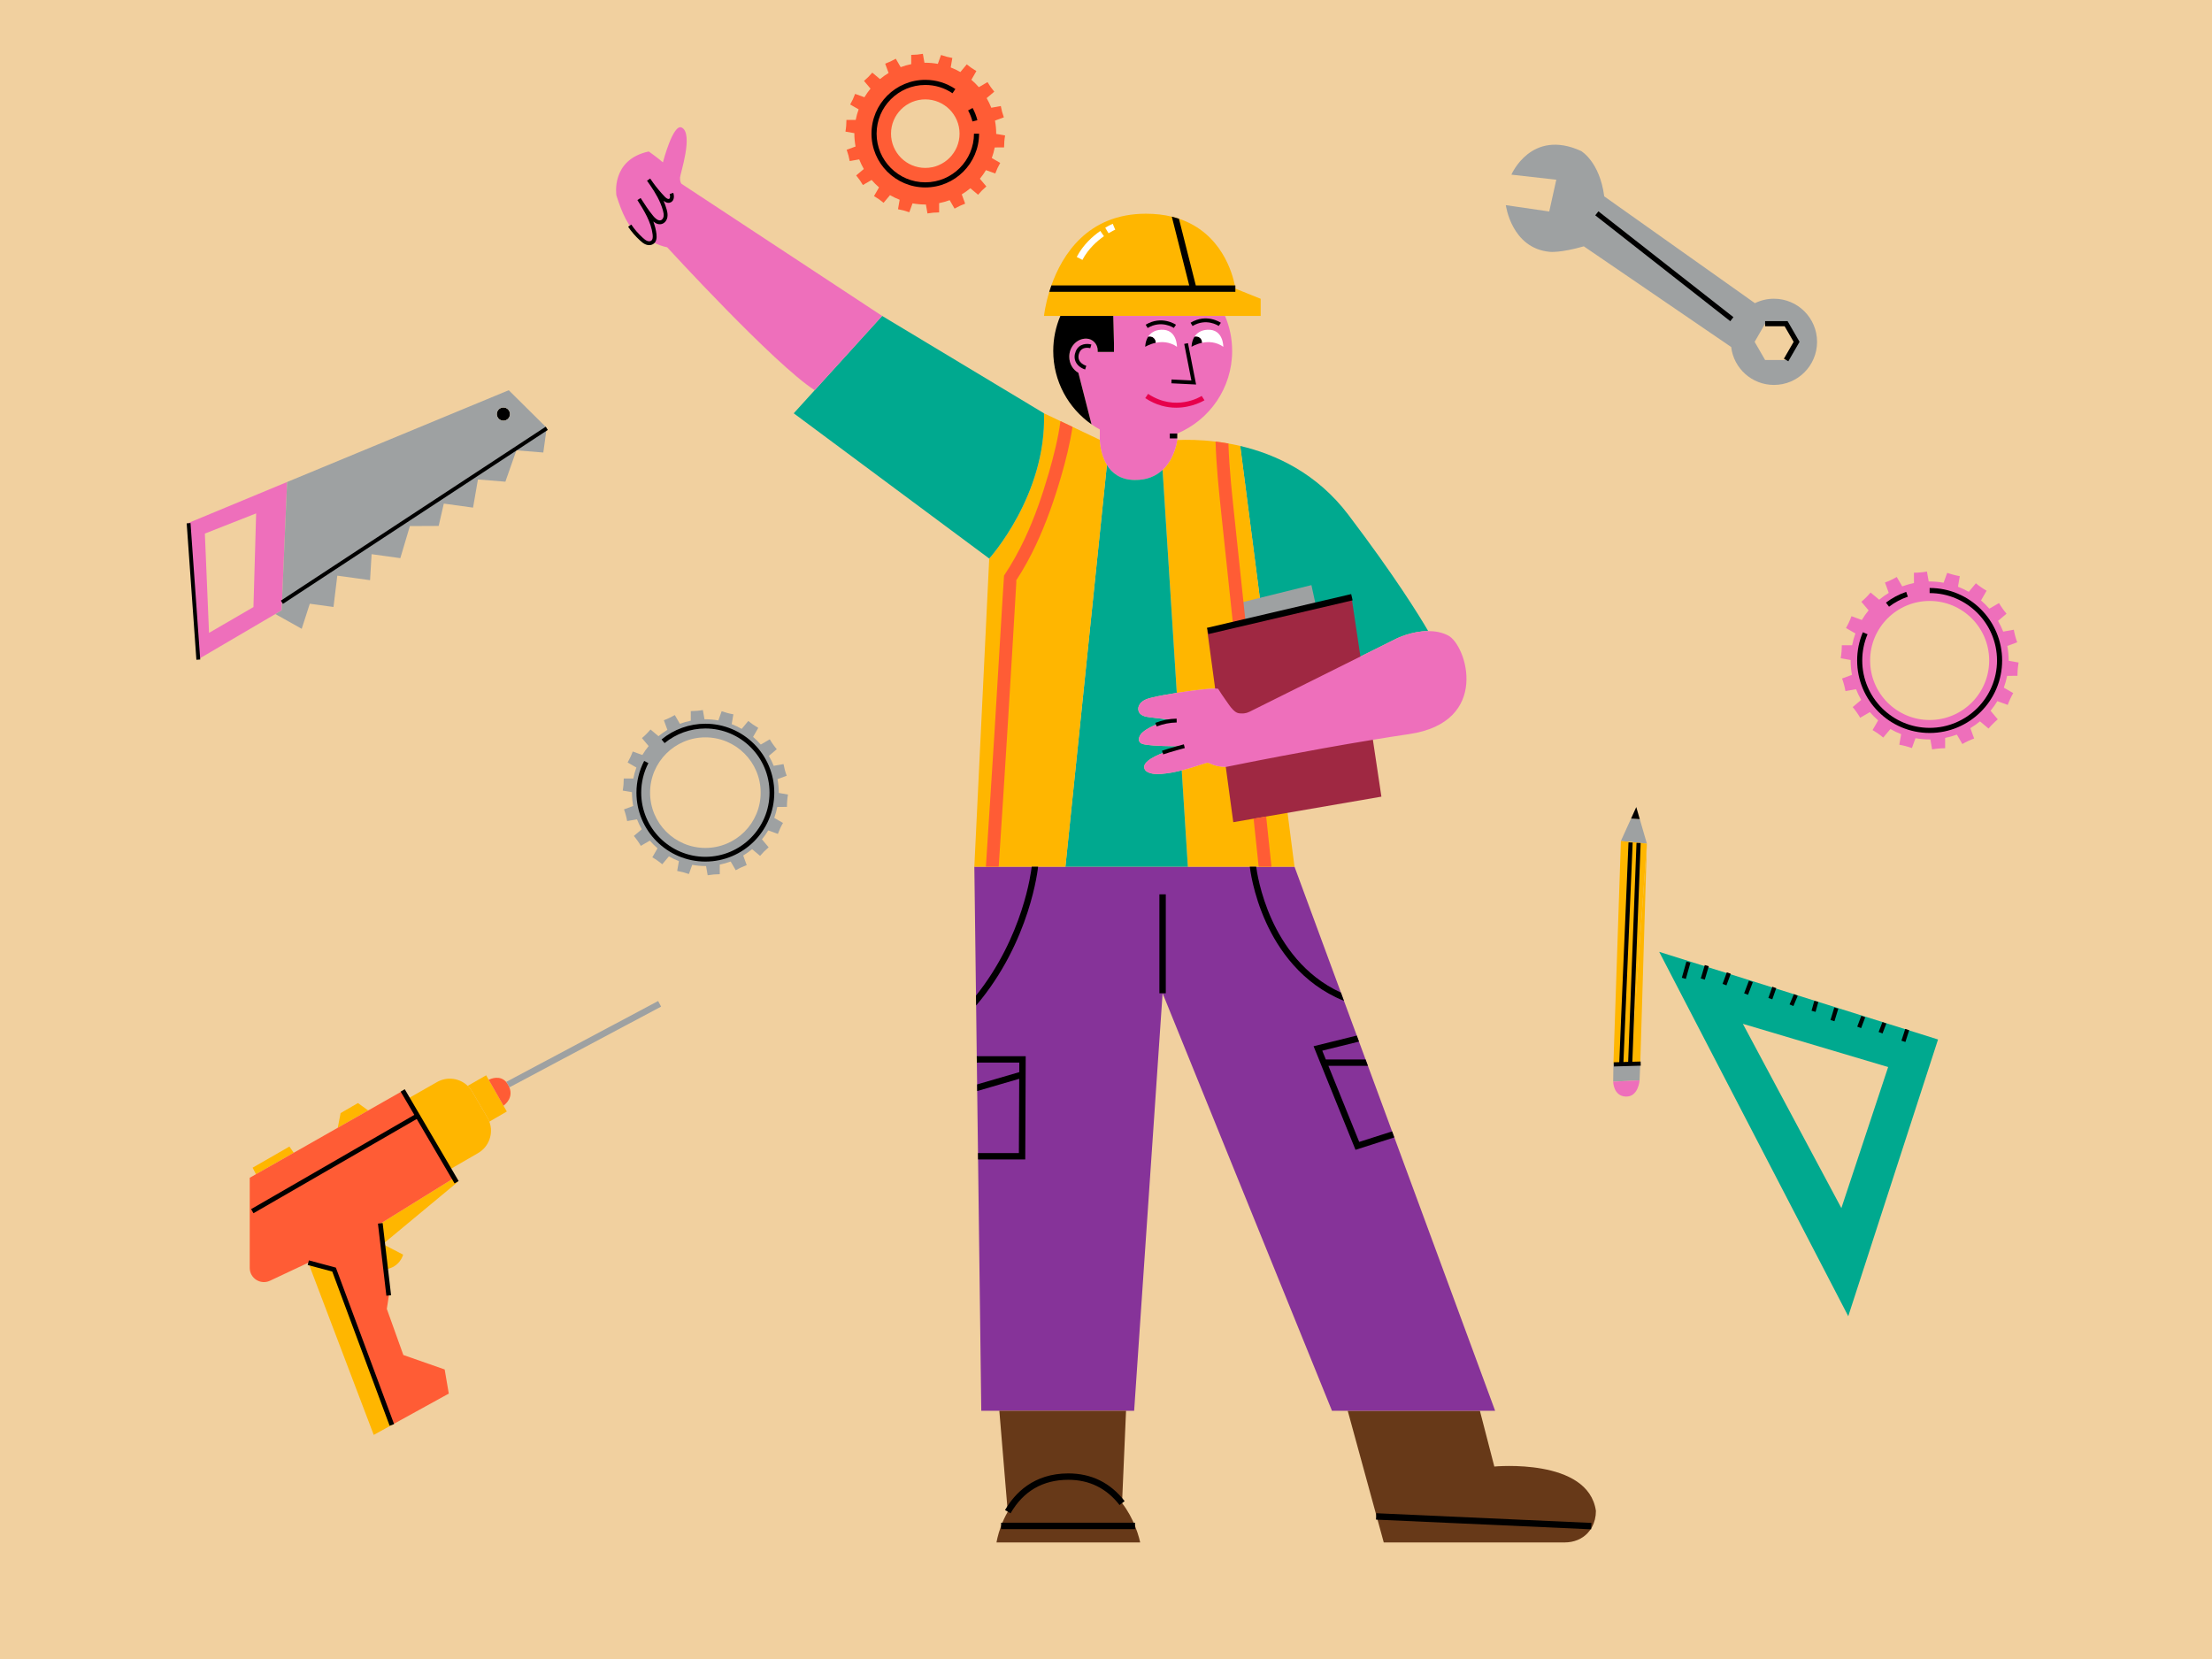 <svg xml:space="preserve" style="enable-background:new 0 0 1728 1296;" viewBox="0 0 1728 1296" y="0px" x="0px" xmlns:xlink="http://www.w3.org/1999/xlink" xmlns="http://www.w3.org/2000/svg" id="Art" version="1.1">
<style type="text/css">
	.st0{fill:#F1D09F;}
	.st1{fill:none;}
	.st2{fill:#EE6FBB;}
	.st3{fill:#9EA1A2;}
	.st4{fill:#FFB600;}
	.st5{fill:#FF5C35;}
	.st6{fill:#00A98F;}
	.st7{fill:#673918;}
	.st8{fill:#863399;}
	.st9{fill:#9F2842;}
	.st10{fill:#E7004C;}
	.st11{fill:#FFFFFF;}
</style>
<g>
	<rect height="1296" width="1728" class="st0"></rect>
	<g>
		<g>
			<polygon points="163.29,494.4 197.99,474.24 200.1,401.05 160.04,416.82" class="st1"></polygon>
		</g>
		<g>
			<path d="M220.29,470.22l4-93.68l-77.01,31.95l7.59,106.52l60.22-35.33l4.92-2.89L220.29,470.22z M197.99,474.24
				l-34.7,20.16l-3.25-77.58l40.06-15.77L197.99,474.24z" class="st2"></path>
		</g>
		<g>
			<path d="M392.55,328.57c2.82,0.39,5.41-1.57,5.8-4.39c0.39-2.81-1.58-5.41-4.39-5.8c-2.82-0.39-5.41,1.58-5.8,4.4
				C387.77,325.59,389.74,328.19,392.55,328.57z"></path>
		</g>
		<g>
			<path d="M419.97,327.16l-22.54-22.32l-173.14,71.7l-4,93.68l-0.28,6.57l-4.92,2.89l20.61,11.54l6.31-19.59
				l18.51,2.55l2.97-24.47l25.6,3.53l1.2-20.31l22.44,3.1l7.47-25.06l22.49-0.11l4.01-17.45l22.84,3.15l3.83-22l21.43,1.75l8.6-24.5
				l21.03,1.7l2.66-19.3L419.97,327.16z M388.16,322.78c0.39-2.82,2.98-4.79,5.8-4.4c2.81,0.39,4.78,2.99,4.39,5.8
				c-0.39,2.82-2.98,4.78-5.8,4.39C389.74,328.19,387.77,325.59,388.16,322.78z" class="st3"></path>
		</g>
	</g>
	<g>
		<g id="XMLID_00000071533690147225299760000016525313191835940779_">
			<g>
				<g>
					<polygon points="260.98,991.79 306.12,1113.14 291.95,1120.94 240.84,986.41" class="st4"></polygon>
				</g>
				<g>
					<path d="M299.08,971.9l15.86,8.23c0,0-2.43,9.73-13.56,11.41L299.08,971.9z" class="st4"></path>
				</g>
				<g>
					<polygon points="355.01,920.03 357.24,923.62 299.08,971.9 297.21,955.88" class="st4"></polygon>
				</g>
				<g>
					<polygon points="226.09,895.67 229.46,900.53 199.95,917.29 197.34,912.19" class="st4"></polygon>
				</g>
				<g>
					<polygon points="287.64,867.48 263.86,880.99 266.08,869.54 279.62,861.7" class="st4"></polygon>
				</g>
				<g>
					<path d="M382.28,876.24c3.4,9.06-0.14,19.51-8.8,24.54l-22.02,12.74l-0.2,0.11l-32.48-55.47l0.19-0.11l22.42-12.75
						c7.95-4.53,17.69-3.07,23.98,2.97c1.31,1.26,2.48,2.72,3.44,4.37l11.98,20.44C381.39,874.1,381.89,875.17,382.28,876.24z" class="st4"></path>
				</g>
				<g>
					<path d="M395.91,868.31l-13.62,7.92l-0.01,0.01c-0.4-1.08-0.89-2.14-1.5-3.17l-11.98-20.44
						c-0.97-1.65-2.13-3.11-3.44-4.37l14.42-8.24l1.99,3.49l11.54,20.23L395.91,868.31z" class="st4"></path>
				</g>
				<g>
					<path d="M397.93,849.46c3.17,7.91-2.83,12.99-4.62,14.29l-11.54-20.23c1.92-0.94,8.8-3.76,13.62,1.68
						c0.51,0.58,0.99,1.24,1.44,2.01C397.28,847.98,397.66,848.73,397.93,849.46z" class="st5"></path>
				</g>
				<g>
					<path d="M514.13,781.98l2.33,4.37l-118.53,63.11c-0.27-0.73-0.64-1.47-1.1-2.25c-0.45-0.77-0.93-1.42-1.44-2.01
						L514.13,781.98z" class="st3"></path>
				</g>
				<g>
					<path d="M301.38,991.54l2.41,20.7l-1.62,10.23l12.92,36.05l32.28,11.3l3.22,18.83l-44.48,24.5l-45.15-121.35
						l-20.14-5.38l-29.92,14.08c-7.35,3.47-15.82-1.91-15.82-10.04v-70.39l4.85-2.76l29.51-16.76l34.4-19.55l23.78-13.51l27.46-15.6
						l3.68,6.28l32.48,55.47l3.75,6.4l-57.8,35.85l1.87,16.02L301.38,991.54z" class="st5"></path>
				</g>
			</g>
		</g>
	</g>
	<g>
		<g id="XMLID_00000094582607482400238690000016004965531752327568_">
			<g>
				<g>
					<path d="M1385.81,233.37c18.6,0,33.67,15.08,33.67,33.68c0,18.59-15.07,33.66-33.67,33.66
						c-17.23,0-31.44-12.93-33.42-29.62l-115.12-78.66c-18.43,5.29-26.62,4.3-26.62,4.3c-29.95-2.75-34.31-36.47-34.31-36.47
						l33.91,4.95l5.52-24.83l-35.07-3.94c0,0,15.37-36.26,54.38-18.52c0,0,14.59,8.27,18.13,35.46l117.72,83.45
						C1375.42,234.61,1380.47,233.37,1385.81,233.37z M1403.49,267.04l-8.2-14.19h-16.39l-8.19,14.19l8.19,14.19h16.39
						L1403.49,267.04z" class="st3"></path>
				</g>
			</g>
		</g>
	</g>
	<g id="XMLID_00000175309068672504403440000018253227040438991772_">
		<g>
			<g>
				<path d="M1513.98,812.04l-70.13,216.17l-147.69-284.64L1513.98,812.04z M1438.47,943.75l36.54-110.18l-113.5-33.77
					L1438.47,943.75z" class="st6"></path>
			</g>
		</g>
	</g>
	<g>
		<g id="XMLID_00000043440365371054908680000010833901746491323521_">
			<g>
				<g>
					<polygon points="1280.98,639.89 1286.53,659.02 1266.23,656.97 1274.18,639.45" class="st3"></polygon>
				</g>
				<g>
					<polygon points="1286.53,659.02 1281.4,830.13 1274.22,830.34" class="st4"></polygon>
				</g>
				<g>
					<polygon points="1286.53,659.02 1274.22,830.34 1260.4,830.74 1266.23,656.97" class="st4"></polygon>
				</g>
				<g>
					<polygon points="1274.22,830.34 1281.4,830.13 1280.81,844 1260.21,844.94 1260.4,830.74" class="st3"></polygon>
				</g>
				<g>
					<polygon points="1278.25,630.48 1280.98,639.89 1274.18,639.45"></polygon>
				</g>
				<g>
					<path d="M1260.21,844.94l20.6-0.95c0,0-0.87,12.97-10.7,12.64C1260.29,856.3,1260.21,844.94,1260.21,844.94z" class="st2"></path>
				</g>
			</g>
		</g>
	</g>
	<g>
		<g>
			<path d="M1576.04,527.95c-0.01-3.49,0.27-6.93,0.88-10.39l-7.77-1.36c0-0.08,0.01-0.16,0.01-0.24
				c0-3.88-0.38-7.67-1.06-11.35l7.73-2.85c-1.17-3.18-2.07-6.49-2.67-9.83l-8.27,1.48c-1.14-2.91-2.49-5.7-4.04-8.37l6.64-5.62
				c-2.19-2.59-4.17-5.39-5.88-8.32l-7.57,4.41c-2-2.3-4.17-4.46-6.48-6.44l4.36-7.59c-2.94-1.69-5.76-3.65-8.37-5.82l-5.57,6.68
				c-2.69-1.53-5.5-2.87-8.42-3.99l1.42-8.26c-3.35-0.58-6.66-1.45-9.85-2.6l-2.79,7.74c-3.55-0.63-7.19-0.98-10.92-0.98
				c-0.24,0-0.48,0.02-0.72,0.02l-1.39-7.78c-3.33,0.59-6.74,0.9-10.16,0.91l0.03,8.07c-3.15,0.63-6.22,1.51-9.18,2.61l-4.27-7.34
				c-2.93,1.71-6.03,3.17-9.21,4.33l2.97,8.09c-2.63,1.59-5.13,3.38-7.48,5.33l-6.73-5.62c-2.18,2.61-4.6,5.04-7.19,7.23l5.65,6.7
				c-1.94,2.36-3.71,4.87-5.29,7.51l-8.1-2.93c-1.15,3.19-2.6,6.3-4.29,9.24l7.36,4.23c-1.08,2.97-1.94,6.05-2.56,9.22h-8.06
				c0,3.37-0.26,6.72-0.86,10.17l7.77,1.34c0,0.13-0.01,0.27-0.01,0.4c0,3.84,0.37,7.58,1.04,11.22l-7.73,2.83
				c1.16,3.18,2.06,6.49,2.65,9.83l8.26-1.47c1.14,2.91,2.48,5.71,4.03,8.38l-6.65,5.6c2.19,2.6,4.16,5.4,5.87,8.33l7.57-4.4
				c2,2.31,4.16,4.46,6.47,6.45l-4.38,7.59c2.94,1.69,5.75,3.66,8.35,5.84l5.58-6.67c2.68,1.54,5.49,2.88,8.4,4.01l-1.44,8.26
				c3.34,0.58,6.65,1.46,9.84,2.62l2.8-7.74c3.58,0.65,7.27,1,11.04,1c0.2,0,0.4-0.01,0.6-0.02l1.37,7.78
				c3.33-0.59,6.75-0.89,10.16-0.89l-0.01-8.07c3.16-0.63,6.23-1.49,9.19-2.58l4.26,7.35c2.94-1.7,6.04-3.15,9.22-4.31l-2.95-8.09
				c2.63-1.59,5.14-3.36,7.49-5.31l6.71,5.63c2.18-2.6,4.61-5.03,7.21-7.21l-5.64-6.71c1.95-2.36,3.72-4.87,5.31-7.5l8.1,2.95
				c1.16-3.18,2.61-6.29,4.31-9.23l-7.35-4.25c1.09-2.97,1.95-6.05,2.57-9.22L1576.04,527.95z M1460.93,515.96
				c0-25.68,20.82-46.5,46.5-46.5c25.68,0,46.5,20.82,46.5,46.5c0,25.68-20.82,46.5-46.5,46.5
				C1481.75,562.46,1460.93,541.64,1460.93,515.96z" class="st2"></path>
		</g>
	</g>
	<g>
		<path d="M614.76,630.34c-0.01-3.24,0.25-6.43,0.81-9.65l-7.22-1.26c0-0.07,0.01-0.15,0.01-0.22
			c0-3.6-0.35-7.12-0.98-10.54l7.18-2.65c-1.09-2.95-1.92-6.02-2.48-9.13l-7.68,1.38c-1.06-2.7-2.32-5.3-3.76-7.78l6.17-5.22
			c-2.04-2.41-3.88-5.01-5.46-7.73l-7.03,4.1c-1.86-2.14-3.87-4.14-6.02-5.98l4.05-7.05c-2.73-1.57-5.35-3.39-7.77-5.41l-5.17,6.2
			c-2.49-1.42-5.1-2.67-7.82-3.71l1.32-7.68c-3.11-0.53-6.18-1.35-9.15-2.41l-2.59,7.19c-3.29-0.59-6.68-0.91-10.14-0.91
			c-0.22,0-0.45,0.01-0.67,0.02l-1.29-7.23c-3.09,0.55-6.26,0.83-9.43,0.84l0.02,7.5c-2.93,0.59-5.78,1.4-8.53,2.42l-3.97-6.82
			c-2.73,1.59-5.6,2.94-8.56,4.03l2.76,7.51c-2.44,1.48-4.76,3.14-6.95,4.95l-6.25-5.22c-2.02,2.42-4.27,4.68-6.68,6.71l5.25,6.22
			c-1.81,2.19-3.45,4.53-4.91,6.98l-7.53-2.72c-1.07,2.96-2.41,5.85-3.98,8.58l6.83,3.93c-1.01,2.76-1.8,5.62-2.37,8.56h-7.49
			c0,3.13-0.24,6.24-0.8,9.45l7.22,1.25c0,0.12-0.01,0.25-0.01,0.37c0,3.56,0.34,7.04,0.96,10.43l-7.18,2.63
			c1.08,2.95,1.91,6.03,2.46,9.13l7.68-1.36c1.05,2.7,2.31,5.3,3.74,7.79l-6.18,5.21c2.03,2.41,3.87,5.02,5.45,7.74l7.03-4.09
			c1.85,2.14,3.86,4.15,6.01,5.99l-4.06,7.05c2.73,1.57,5.34,3.4,7.76,5.43l5.19-6.19c2.49,1.43,5.1,2.68,7.81,3.72l-1.34,7.68
			c3.1,0.54,6.18,1.36,9.14,2.43l2.6-7.19c3.33,0.6,6.75,0.93,10.26,0.93c0.19,0,0.37-0.01,0.55-0.01l1.27,7.22
			c3.09-0.54,6.27-0.82,9.44-0.83l-0.01-7.5c2.93-0.58,5.79-1.39,8.54-2.4l3.96,6.82c2.73-1.58,5.61-2.93,8.56-4.01l-2.74-7.52
			c2.44-1.47,4.77-3.12,6.96-4.93l6.23,5.23c2.03-2.42,4.28-4.67,6.69-6.7l-5.24-6.23c1.81-2.19,3.46-4.52,4.93-6.97l7.52,2.74
			c1.08-2.96,2.42-5.84,4-8.57l-6.83-3.95c1.01-2.76,1.81-5.62,2.39-8.56L614.76,630.34z M507.84,619.21
			c0-23.85,19.34-43.19,43.19-43.19c23.85,0,43.19,19.34,43.19,43.19c0,23.85-19.34,43.19-43.19,43.19
			C527.18,662.4,507.84,643.07,507.84,619.21z" class="st3"></path>
	</g>
	<g>
		<g>
			<path d="M784.39,115.15c-0.01-3.13,0.24-6.21,0.79-9.32l-6.97-1.22c0-0.07,0.01-0.14,0.01-0.22
				c0-3.48-0.34-6.88-0.95-10.18l6.93-2.56c-1.05-2.85-1.86-5.82-2.39-8.82l-7.42,1.33c-1.02-2.61-2.24-5.12-3.63-7.51l5.96-5.04
				c-1.97-2.33-3.74-4.84-5.28-7.47l-6.79,3.96c-1.79-2.07-3.74-4-5.82-5.78l3.91-6.81c-2.64-1.51-5.16-3.27-7.51-5.23l-5,5.99
				c-2.41-1.38-4.93-2.58-7.55-3.58l1.27-7.41c-3-0.52-5.97-1.3-8.83-2.33l-2.5,6.94c-3.18-0.57-6.45-0.88-9.8-0.88
				c-0.22,0-0.43,0.01-0.65,0.02l-1.24-6.98c-2.99,0.53-6.05,0.81-9.11,0.82l0.02,7.24c-2.83,0.57-5.58,1.35-8.24,2.34l-3.83-6.59
				c-2.63,1.53-5.41,2.84-8.27,3.89l2.66,7.25c-2.36,1.43-4.6,3.03-6.71,4.78l-6.04-5.04c-1.95,2.34-4.12,4.52-6.45,6.48l5.07,6.01
				c-1.74,2.12-3.33,4.37-4.75,6.74l-7.27-2.63c-1.03,2.86-2.33,5.65-3.85,8.29l6.6,3.8c-0.97,2.67-1.74,5.43-2.29,8.27h-7.24
				c0,3.03-0.23,6.02-0.77,9.12l6.97,1.21c0,0.12-0.01,0.24-0.01,0.36c0,3.44,0.33,6.8,0.93,10.07l-6.94,2.54
				c1.04,2.85,1.84,5.82,2.38,8.82l7.41-1.31c1.02,2.61,2.23,5.12,3.61,7.52l-5.97,5.03c1.96,2.33,3.74,4.85,5.26,7.48l6.79-3.95
				c1.79,2.07,3.73,4.01,5.81,5.79l-3.93,6.81c2.64,1.52,5.16,3.28,7.49,5.24l5.01-5.98c2.41,1.38,4.92,2.58,7.54,3.6l-1.29,7.41
				c3,0.52,5.97,1.31,8.83,2.35l2.52-6.94c3.22,0.58,6.52,0.9,9.91,0.9c0.18,0,0.36-0.01,0.53-0.01l1.23,6.98
				c2.99-0.53,6.05-0.79,9.11-0.8l-0.01-7.24c2.83-0.56,5.59-1.34,8.25-2.32l3.82,6.59c2.63-1.53,5.42-2.83,8.27-3.87l-2.65-7.26
				c2.36-1.42,4.61-3.02,6.72-4.77l6.02,5.06c1.96-2.33,4.13-4.51,6.47-6.47l-5.06-6.02c1.75-2.12,3.34-4.37,4.76-6.73l7.26,2.64
				c1.04-2.86,2.34-5.64,3.87-8.28l-6.59-3.81c0.98-2.67,1.75-5.43,2.31-8.27L784.39,115.15z M696.06,104.4
				c0-14.78,11.98-26.77,26.77-26.77s26.77,11.99,26.77,26.77c0,14.78-11.99,26.77-26.77,26.77S696.06,119.18,696.06,104.4z" class="st5"></path>
		</g>
	</g>
	<g>
		<rect height="3" width="247.52" transform="matrix(0.836 -0.549 0.549 0.836 -167.755 243.994)" y="400.71" x="199.93"></rect>
	</g>
	<g>
		<rect height="106.79" width="3" transform="matrix(0.998 -0.071 0.071 0.998 -32.436 11.905)" y="408.36" x="149.58"></rect>
	</g>
	<g>
		<rect height="83.2" width="3.71" transform="matrix(0.862 -0.506 0.506 0.862 -403.326 292.554)" y="846.15" x="334.31"></rect>
	</g>
	<g>
		<polygon points="304.38,1113.79 259.57,993.34 240.36,988.2 241.32,984.61 262.38,990.25 307.86,1112.5"></polygon>
	</g>
	<g>
		<rect height="56.75" width="3.71" transform="matrix(0.993 -0.116 0.116 0.993 -112.172 41.523)" y="955.69" x="298.65"></rect>
	</g>
	<g>
		<rect height="3.71" width="149.17" transform="matrix(0.866 -0.5 0.5 0.866 -419.467 252.935)" y="906.8" x="187.33"></rect>
	</g>
	<g>
		<g>
			<rect height="3.26" width="21" transform="matrix(1 -0.029 0.029 1 -23.789 37.598)" y="828.81" x="1260.4"></rect>
		</g>
	</g>
	<g>
		<g>
			
				<rect height="3.26" width="171.82" transform="matrix(0.038 -0.999 0.999 0.038 484.693 1992.256)" y="742.66" x="1191.59"></rect>
		</g>
	</g>
	<g>
		<g>
			
				<rect height="3.26" width="172.59" transform="matrix(0.042 -0.999 0.999 0.042 473.679 1981.672)" y="742.28" x="1183.56"></rect>
		</g>
	</g>
	<g>
		<g>
			<rect height="3.26" width="13.2" transform="matrix(0.272 -0.962 0.962 0.272 230.763 1818.89)" y="755.37" x="1310.32"></rect>
		</g>
	</g>
	<g>
		<g>
			<rect height="3.26" width="10.91" transform="matrix(0.285 -0.959 0.959 0.285 223.002 1819.883)" y="758.8" x="1326.17"></rect>
		</g>
	</g>
	<g>
		<g>
			<rect height="3.26" width="9.65" transform="matrix(0.348 -0.938 0.938 0.348 162.164 1763.004)" y="763.33" x="1343.31"></rect>
		</g>
	</g>
	<g>
		<g>
			<rect height="3.26" width="10.6" transform="matrix(0.353 -0.935 0.935 0.353 162.178 1777.355)" y="769.72" x="1361.6"></rect>
		</g>
	</g>
	<g>
		<g>
			<rect height="3.26" width="9.27" transform="matrix(0.333 -0.943 0.943 0.333 191.299 1823.165)" y="774.68" x="1380.23"></rect>
		</g>
	</g>
	<g>
		<g>
			<rect height="3.26" width="8.74" transform="matrix(0.389 -0.921 0.921 0.389 136.368 1768.273)" y="779.67" x="1397.31"></rect>
		</g>
	</g>
	<g>
		<g>
			<rect height="3.26" width="8.04" transform="matrix(0.27 -0.963 0.963 0.27 278.433 1938.715)" y="784.19" x="1413.16"></rect>
		</g>
	</g>
	<g>
		<g>
			
				<rect height="3.26" width="10.23" transform="matrix(0.292 -0.956 0.956 0.292 257.056 1931.704)" y="790.54" x="1428.58"></rect>
		</g>
	</g>
	<g>
		<g>
			<rect height="3.26" width="9.04" transform="matrix(0.352 -0.936 0.936 0.352 195.665 1877.978)" y="796.12" x="1448.94"></rect>
		</g>
	</g>
	<g>
		<g>
			<rect height="3.26" width="8.33" transform="matrix(0.359 -0.933 0.933 0.359 193.147 1887.402)" y="801.38" x="1467.22"></rect>
		</g>
	</g>
	<g>
		<g>
			<rect height="3.26" width="9.65" transform="matrix(0.307 -0.952 0.952 0.307 261.658 1976.911)" y="807.22" x="1482.93"></rect>
		</g>
	</g>
	<g>
		<rect height="134.02" width="4" transform="matrix(0.617 -0.787 0.787 0.617 334.324 1102.858)" y="140.97" x="1298.11"></rect>
	</g>
	<g>
		<polygon points="1397.02,282.23 1393.56,280.23 1401.18,267.04 1394.13,254.85 1378.9,254.85 1378.9,250.85 1396.44,250.85 
			1405.8,267.04"></polygon>
	</g>
	<g>
		<g>
			<path d="M722.83,146.43c-23.18,0-42.03-18.85-42.03-42.03c0-23.18,18.85-42.03,42.03-42.03c8.42,0,16.55,2.48,23.5,7.18
				l-2.24,3.31c-6.29-4.25-13.64-6.49-21.26-6.49c-20.97,0-38.03,17.06-38.03,38.03c0,20.97,17.06,38.03,38.03,38.03
				c20.97,0,38.03-17.06,38.03-38.03h4C764.86,127.57,746.01,146.43,722.83,146.43z"></path>
		</g>
	</g>
	<g>
		<g>
			<path d="M759.67,94.89c-0.77-3-1.91-5.9-3.39-8.62l3.51-1.91c1.64,3.01,2.9,6.22,3.75,9.53L759.67,94.89z"></path>
		</g>
	</g>
	<g>
		<g>
			<path d="M1507.43,572.6c-31.23,0-56.64-25.41-56.64-56.64c0-7.65,1.5-15.06,4.45-22.05l3.68,1.56
				c-2.74,6.49-4.14,13.38-4.14,20.49c0,29.03,23.62,52.64,52.64,52.64s52.64-23.62,52.64-52.64c0-29.03-23.62-52.64-52.64-52.64v-4
				c31.23,0,56.64,25.41,56.64,56.64C1564.07,547.19,1538.66,572.6,1507.43,572.6z"></path>
		</g>
	</g>
	<g>
		<g>
			<path d="M1475.7,473.95l-2.41-3.19c4.81-3.64,10.14-6.47,15.82-8.41l1.29,3.79C1485.12,467.94,1480.17,470.57,1475.7,473.95z"></path>
		</g>
	</g>
	<g>
		<path d="M551.03,673.05c-29.69,0-53.84-24.15-53.84-53.84c0-8.62,2.09-17.19,6.04-24.79l3.3,1.71
			c-3.68,7.07-5.62,15.05-5.62,23.08c0,27.64,22.49,50.12,50.12,50.12c27.64,0,50.12-22.49,50.12-50.12
			c0-27.64-22.49-50.12-50.12-50.12c-11.61,0-22.92,4.06-31.86,11.42l-2.36-2.87c9.6-7.91,21.75-12.27,34.22-12.27
			c29.69,0,53.84,24.15,53.84,53.84C604.87,648.9,580.72,673.05,551.03,673.05z"></path>
	</g>
	<g>
		<g>
			<path d="M925.19,582.92c0,0-1.23,0.02-3.23,0.03l0.05,0.8C923.97,583.21,925.19,582.92,925.19,582.92z" class="st1"></path>
		</g>
		<g>
			<path d="M1167.36,1145.65l-11.28-43.57h-103.25l22.76,83.15l5.39,19.72h141.11c7.67,0,13.82-2.76,18.06-7.21
				c1.38-1.45,2.56-3.08,3.51-4.85h0.01c1.99-3.68,3.05-7.98,3.05-12.57C1240.76,1138.61,1167.36,1145.65,1167.36,1145.65z" class="st7"></path>
		</g>
		<g>
			<polygon points="1167.98,1102.08 1040.53,1102.08 908.21,775.94 885.99,1102.08 766.57,1102.08 764.06,905.76 
				764.03,903.26 764,900.76 763.38,852.32 763.34,849.05 763.32,847.13 763.1,830.09 763.07,827.59 763.04,825.09 762.55,786.57 
				762.54,785.51 762.44,777.76 761.15,677.04 1011.25,677.04 1047.52,775.4 1048.8,778.88 1049.9,781.87 1059.9,808.97 
				1060.36,810.22 1061.64,813.68 1066.78,827.63 1068.62,832.63 1087.5,883.84 1088.37,886.19 1089.23,888.53" class="st8"></polygon>
		</g>
		<g>
			<path d="M1090.98,498.82c0,0,11.67-5.82,24.73-5.84c-6.99-12.01-25.76-42.49-62.34-90.78
				c-24.57-32.43-56.64-47.3-84.51-53.83l25.6,198.51L1090.98,498.82z" class="st6"></path>
		</g>
		<g>
			<path d="M1011.25,677.04h-83.3l-4.79-75.24c6.19-1.57,12.29-3.6,18.36-5.57c0.67-0.22,1.36-0.44,2.07-0.37
				c0.66,0.07,1.27,0.39,1.87,0.68c3.86,1.86,8.15,2.58,12.44,2.56c0,0,6.29-1.29,16.76-3.36c2.95-0.58,6.23-1.23,9.8-1.92
				c4.75-0.93,10.01-1.94,15.67-3.02L1011.25,677.04z" class="st4"></path>
		</g>
		<g>
			<path d="M994.46,546.88l-14.22,7.08l-4.26,2.12c-1.27,0.64-2.64,1.05-4.05,1.19c-0.42,0.04-0.87,0.07-1.33,0.09
				c-1.45,0.05-3.03-0.06-4.22-0.59c-1.18-0.53-2.2-1.37-3.12-2.3c-2.14-2.15-3.77-4.78-5.53-7.24c-2.1-2.95-4.15-5.94-6.06-9.02
				c-0.71-1.14-17.25,0.68-32.37,3.06l-11.09-174.19c9.89-9.25,11.42-23.33,11.42-23.33c7.54-0.32,17.95-0.25,29.95,1.21
				c3.24,0.39,6.6,0.89,10.05,1.51c3.01,0.53,6.09,1.16,9.23,1.9L994.46,546.88z" class="st4"></path>
		</g>
		<g>
			<path d="M984.84,233.41v13.38H815.56c0,0,0.8-8.06,4.19-19.07c0.47-1.53,1-3.12,1.58-4.75
				c8.32-23.53,28.1-56.02,73.85-56.02c7.52,0,14.23,0.83,20.23,2.3l0.08,0.02c1.88,0.47,3.7,0.99,5.44,1.58l0.04,0.01
				c33.35,11.16,41.88,42.94,43.67,52.11c0.31,1.59,0.42,2.5,0.42,2.5L984.84,233.41z" class="st4"></path>
		</g>
		<g>
			<path d="M886.2,374.96c10,0.17,17.05-3.25,22.01-7.88c9.89-9.25,11.42-23.33,11.42-23.33v-5.08
				c25.21-10.55,42.92-35.46,42.92-64.5c0-9.71-1.98-18.97-5.57-27.38h-87.31l0.56,21.58v6.56h-12.71v-1.15
				c0-4.99-3.95-9.21-8.94-9.26c-0.04,0-0.07,0-0.11,0c-7.28,0-13.18,6.33-13.18,14.14c0,5.46,2.88,10.2,7.11,12.55l10.29,40.28
				c2.07,1.46,4.23,2.8,6.46,4.02v8.08c0,0.05,0.01,10.77,5.54,19.66C868.55,369.45,875.09,374.77,886.2,374.96z" class="st2"></path>
		</g>
		<g>
			<path d="M907.2,604.56c-3.62,0.26-7.36,0.21-10.66-1.42c-0.85-0.43-1.61-1.04-2.11-1.85
				c-1.7-2.8,0.41-5.35,2.53-7.07c5.99-4.87,19.02-8.82,25.05-10.47l-0.05-0.8c-6.2,0.03-19.8-0.06-27.45-1.32
				c-2.03-0.33-4.33-0.92-4.77-3.36c-0.12-0.67-0.05-1.37,0.14-2.02c0.83-2.96,3.39-4.97,5.97-6.55c6.99-4.3,15.15-6.67,23.35-6.8
				c-6.97-0.85-13.95-1.7-20.93-2.55c-3.59-0.43-7.78-1.27-8.87-5.05c-0.52-1.81-0.05-3.75,1.05-5.28c2.38-3.31,6.28-4.33,10-5.22
				c4.7-1.13,11.61-2.39,18.85-3.53l-11.09-174.19c-4.96,4.63-12.01,8.05-22.01,7.88c-11.11-0.19-17.65-5.51-21.51-11.71
				L832.3,677.04h95.65l-4.79-75.24C917.91,603.15,912.6,604.17,907.2,604.56z" class="st6"></path>
		</g>
		<g>
			<path d="M787.24,1180.99c-2.22,3.85-3.91,7.64-5.18,11.04c-2.79,7.41-3.59,12.92-3.59,12.92h112.22
				c0,0-1.02-5.51-4.03-12.92c-2.19-5.4-5.44-11.82-10.12-17.85l3.12-72.1h-98.98L787.24,1180.99z" class="st7"></path>
		</g>
		<g>
			<path d="M835.29,278.66c0-7.81,5.9-14.14,13.18-14.14c0.04,0,0.07,0,0.11,0c4.99,0.05,8.94,4.27,8.94,9.26v1.15h12.71v-6.56
				l-0.56-21.58h-41.31c-3.59,8.41-5.57,17.67-5.57,27.38c0,23.73,11.82,44.69,29.9,57.32l-10.29-40.28
				C838.17,288.86,835.29,284.12,835.29,278.66z"></path>
		</g>
		<g>
			<path d="M864.69,363.25L832.3,677.04h-71.15l9.4-194.56l0.75-15.55l1.48-30.61c0,0,44.83-49.45,42.78-113.45
				l12.87,6.12l9.42,4.48l21.3,10.12C859.15,343.64,859.16,354.36,864.69,363.25z" class="st4"></path>
		</g>
		<g>
			<path d="M815.56,322.87l-126.45-76.08l-52.69,58.05l-16.36,18.03l152.72,113.45
				C772.78,436.32,817.61,386.87,815.56,322.87z" class="st6"></path>
		</g>
		<g>
			<path d="M532.31,143.54c-1.01-1.38-1.07-3.09-1.08-4.8c-0.02-2.44,10.81-34.36,1.31-39.11
				c-6.77-3.38-14.67,27.21-14.67,27.21c-4.88-4.19-11.05-8.5-11.05-8.5c-29.9,6.38-25.29,34.34-25.29,34.34
				c4.51,13.98,8.7,24.22,19.53,34.15c1.23,1.13,2.53,2.24,4.09,2.81c1.57,0.57,3.47,0.5,4.74-0.58c0.02-0.02,0.04-0.03,0.05-0.05
				c3.5,1.96,7.3,3.37,11.24,4.16c0,0,83.66,91.35,115.24,111.67l52.69-58.05L532.31,143.54z" class="st2"></path>
		</g>
		<g>
			<path d="M975.98,556.08c-1.27,0.64-2.64,1.05-4.05,1.19c-0.42,0.04-0.87,0.07-1.33,0.09
				c1.35,12.79,2.7,25.58,4.06,38.38c2.95-0.58,6.23-1.23,9.8-1.92c-1.41-13.29-2.82-26.58-4.22-39.86L975.98,556.08z" class="st1"></path>
			<polygon points="1027.88,472.76 1024.48,457.08 971.37,470.22 968.86,470.84 971.42,486 973.01,485.63" class="st3"></polygon>
			<polygon points="1072.49,577.91 1062.75,512.87 1055.77,466.22 1027.88,472.76 973.01,485.63 971.42,486 
				963.25,487.91 943.13,492.63 949.27,537.86 957.57,599.1 963.43,642.29 979.3,639.55 989.12,637.86 1079.14,622.34" class="st9"></polygon>
		</g>
		<g>
			<polygon points="934.38,300.38 915.07,299.43 915.22,296.44 930.7,297.2 925.1,268.66 928.04,268.08"></polygon>
		</g>
		<g>
			<path d="M918.79,318.49c-7.21,0-15.57-1.82-24.12-7.48l2.21-3.33c21.53,14.26,41.05,2.15,41.87,1.62l2.16,3.37
				C940.76,312.76,931.59,318.49,918.79,318.49z" class="st10"></path>
		</g>
		<g>
			<g>
				<g id="XMLID_00000035500827369530244620000000318127434032213431_">
					<g>
						<path d="M939.07,267.78c-4.85,1.01-8.23,3.13-8.23,3.13s-0.06-4.25,2.34-7.95c0.38-0.1,0.78-0.16,1.19-0.16
							c2.6,0,4.72,2.11,4.72,4.72C939.09,267.61,939.09,267.7,939.07,267.78z"></path>
						<path d="M898.17,262.8c2.6,0,4.72,2.11,4.72,4.72c0,0.09,0,0.18-0.02,0.26c-4.85,1.01-8.23,3.13-8.23,3.13
							s-0.06-4.25,2.35-7.95C897.36,262.86,897.76,262.8,898.17,262.8z"></path>
						<path d="M907.04,257.6c12.58-0.66,12.4,13.31,12.4,13.31c-5.76-4.04-11.86-4.1-16.57-3.13
							c0.02-0.08,0.02-0.17,0.02-0.26c0-2.61-2.12-4.72-4.72-4.72c-0.41,0-0.81,0.06-1.18,0.16
							C898.73,260.27,901.76,257.87,907.04,257.6z" class="st11"></path>
						<path d="M943.24,257.6c12.57-0.66,12.4,13.31,12.4,13.31c-5.76-4.04-11.86-4.1-16.57-3.13
							c0.02-0.08,0.02-0.17,0.02-0.26c0-2.61-2.12-4.72-4.72-4.72c-0.41,0-0.81,0.06-1.19,0.16
							C934.92,260.27,937.96,257.87,943.24,257.6z" class="st11"></path>
					</g>
				</g>
			</g>
		</g>
		<g>
			<path d="M931.61,254.67l-1.54-2.57c12.42-7.43,23.21-0.26,23.67,0.05l-1.69,2.48C951.65,254.36,942.35,248.24,931.61,254.67z"></path>
		</g>
		<g>
			<path d="M896.54,256.23l-1.54-2.57c12.43-7.44,23.21-0.26,23.67,0.05l-1.69,2.48C916.59,255.92,907.28,249.8,896.54,256.23z"></path>
		</g>
		<g>
			<path d="M847.69,288.64c-3.43-1.11-6.12-3.31-7.38-6.03c-1.14-2.46-1.11-5.31,0.08-8.22c2.58-6.27,9.09-6.17,12.18-5.25
				l-0.86,2.87c-0.26-0.08-6.37-1.8-8.55,3.51c-0.88,2.15-0.93,4.11-0.14,5.82c0.91,1.96,2.94,3.58,5.58,4.44L847.69,288.64z"></path>
		</g>
		<g>
			<path d="M507.13,191.5c-0.81,0-1.66-0.15-2.49-0.45c-1.83-0.67-3.27-1.91-4.59-3.12c-3.7-3.39-6.77-6.93-9.37-10.83l2.49-1.67
				c2.47,3.69,5.39,7.05,8.91,10.28c1.1,1,2.28,2.03,3.59,2.51c1.23,0.45,2.5,0.33,3.24-0.31c0.89-0.76,1.2-2.31,0.94-4.61
				c-1.15-9.94-6.87-19-11.92-27l2.53-1.61c3.05,4.75,6.21,9.66,9.85,14.05c1.3,1.57,3.81,4.08,6,3.28
				c1.03-0.38,1.85-1.53,2.09-2.93c0.25-1.51-0.09-3.12-0.51-4.64c-1.98-7.24-5.92-13.83-9.9-19.64c-0.88-1.2-1.73-2.41-2.55-3.64
				l2.47-1.71c0.84,1.17,1.69,2.38,2.54,3.62c2.68,3.66,5.61,7.16,8.73,10.44c0.7,0.73,2.43,2.37,3.54,1.82
				c0.89-0.44,0.89-2.25,0.39-3.74l2.84-0.96c0.93,2.74,0.7,6.09-1.89,7.38c-1.25,0.63-3.19,0.84-5.7-1.18
				c0.96,2.2,1.79,4.47,2.44,6.82c0.48,1.76,0.93,3.83,0.57,5.93c-0.42,2.49-1.96,4.5-4.02,5.25c-2.22,0.81-4.59,0.19-6.98-1.79
				c1.19,3.18,2.08,6.48,2.47,9.91c0.39,3.4-0.25,5.77-1.97,7.23C509.86,191.06,508.54,191.5,507.13,191.5z"></path>
		</g>
		<g>
			<g>
				<path d="M785.12,1179.67l4.33,2.5c10.04-17.36,25.23-26.16,45.14-26.16c16.4,0,29.86,6.63,40,19.72l3.95-3.06
					c-11.13-14.37-25.92-21.65-43.95-21.65C807.4,1151.01,792.68,1166.6,785.12,1179.67z"></path>
			</g>
			<g>
				<rect height="168.25" width="5" transform="matrix(0.045 -0.999 0.999 0.045 -80.981 2293.365)" y="1104.93" x="1157.13"></rect>
			</g>
			<g>
				<rect height="5" width="104.61" y="1189.53" x="782.06"></rect>
			</g>
			<g>
				<path d="M1048.8,778.88l-1.28-3.48c-29.06-13.29-45.28-37.89-53.91-56.82c-9.44-20.74-11.98-39.12-12.28-41.54
					c-0.02-0.17,0,0.01,0,0h-2.51h-2.49c0.09,0.82,2.28,20.6,12.67,43.46c9.41,20.73,27.58,47.98,60.9,61.37L1048.8,778.88z"></path>
			</g>
			<g>
				<path d="M808.47,677.04h-2.51c0,0.02,0.01-0.14,0,0c-0.42,3.82-6.61,54.6-43.52,100.72l0.1,7.75
					c42.61-50.09,48.36-107.88,48.42-108.47H808.47z"></path>
			</g>
			<g>
				<rect height="77.29" width="5" y="698.65" x="905.71"></rect>
			</g>
			<g>
				<polygon points="1088.37,886.19 1087.5,883.84 1061.81,892.06 1037.75,832.63 1068.62,832.63 1066.78,827.63 1035.72,827.63 
					1032.95,820.78 1061.64,813.68 1060.36,810.22 1059.9,808.97 1026.15,817.31 1058.91,898.24 1089.23,888.53"></polygon>
			</g>
			<g>
				<polygon points="801.28,825.09 763.04,825.09 763.07,827.59 763.1,830.09 796.26,830.09 796.23,837.55 763.32,847.13 
					763.34,849.05 763.38,852.32 796.2,842.76 795.94,900.76 764,900.76 764.03,903.26 764.06,905.76 800.92,905.76"></polygon>
			</g>
		</g>
		<g>
			<rect height="3.81" width="5.78" y="338.67" x="913.85"></rect>
		</g>
		<path d="M965.06,222.97v5H819.67l0.08-0.25c0.47-1.53,1-3.12,1.58-4.75H929l-13.59-53.72l0.08,0.02l5.44,1.58l0.04,0.01
			l13.19,52.11H965.06z"></path>
		<path d="M837.85,333.47c-1.99,13.12-5.23,26.04-8.93,38.8c-5.32,18.3-11.64,36.35-19.76,53.61
			c-4.47,9.51-9.57,18.76-15.33,27.56c0.09,0.43,0.14,0.9,0.11,1.41c-4.29,74.08-8.87,148.15-13.76,222.19h-10
			c4.59-69.57,8.91-139.17,12.97-208.77l1.21-18.64c6.12-9.15,11.48-18.84,16.17-28.79c7.75-16.48,13.67-33.76,18.75-51.23
			c3.88-13.36,7.27-26.87,9.15-40.62L837.85,333.47z" class="st5"></path>
		<path d="M971.42,486l-8.17,1.91c-0.72-6.8-1.44-13.6-2.16-20.4c-2.35-22.19-4.7-44.38-7.05-66.57
			c-1.97-18.63-3.89-37.27-4.46-55.98c3.24,0.39,6.6,0.89,10.05,1.51c0.7,20.87,3.05,41.65,5.25,62.42
			c2.16,20.44,4.33,40.88,6.49,61.33c0.55,5.13,1.09,10.27,1.64,15.41L971.42,486z" class="st5"></path>
		<path d="M1131.22,496.39c-4.96-2.52-10.34-3.42-15.51-3.41c-13.06,0.02-24.73,5.84-24.73,5.84l-28.23,14.05
			l-68.29,34.01l-14.22,7.08l-4.26,2.12c-1.27,0.64-2.64,1.05-4.05,1.19c-0.42,0.04-0.87,0.07-1.33,0.09
			c-1.45,0.05-3.03-0.06-4.22-0.59c-1.18-0.53-2.2-1.37-3.12-2.3c-2.14-2.15-3.77-4.78-5.53-7.24c-2.1-2.95-4.15-5.94-6.06-9.02
			c-0.15-0.24-1-0.35-2.4-0.35c-5.23,0-18.04,1.53-29.97,3.41c-7.24,1.14-14.15,2.4-18.85,3.53c-3.72,0.89-7.62,1.91-10,5.22
			c-1.1,1.53-1.57,3.47-1.05,5.28c1.09,3.78,5.28,4.62,8.87,5.05c6.98,0.85,13.96,1.7,20.93,2.55c-8.2,0.13-16.36,2.5-23.35,6.8
			c-2.58,1.58-5.14,3.59-5.97,6.55c-0.19,0.65-0.26,1.35-0.14,2.02c0.44,2.44,2.74,3.03,4.77,3.36c7.65,1.26,21.25,1.35,27.45,1.32
			c2-0.01,3.23-0.03,3.23-0.03s-1.22,0.29-3.18,0.83c-6.03,1.65-19.06,5.6-25.05,10.47c-2.12,1.72-4.23,4.27-2.53,7.07
			c0.5,0.81,1.26,1.42,2.11,1.85c3.3,1.63,7.04,1.68,10.66,1.42c5.4-0.39,10.71-1.41,15.96-2.76c6.19-1.57,12.29-3.6,18.36-5.57
			c0.67-0.22,1.36-0.44,2.07-0.37c0.66,0.07,1.27,0.39,1.87,0.68c3.76,1.81,7.92,2.54,12.11,2.56h0.33c0,0,6.29-1.29,16.76-3.36
			c2.95-0.58,6.23-1.23,9.8-1.92c4.75-0.93,10.01-1.94,15.67-3.02c20.68-3.93,46.61-8.67,72.36-12.89
			c9.54-1.57,19.04-3.06,28.25-4.42C1164.84,564.08,1145.71,503.75,1131.22,496.39z" class="st2"></path>
		<path d="M993.27,677.04h-10c-1.32-12.5-2.65-24.99-3.97-37.49l9.82-1.69C990.5,650.92,991.89,663.98,993.27,677.04z" class="st5"></path>
		<g>
			<path d="M908.69,589.32l-0.97-2.84c6.4-2.18,16.97-4.98,17.08-5.01l0.77,2.9C925.46,584.4,915,587.18,908.69,589.32z"></path>
		</g>
		<g>
			<path d="M903.61,567.5l-1.1-2.79c5.36-2.11,10.97-3.22,16.67-3.31l0.05,3C913.89,564.49,908.63,565.53,903.61,567.5z"></path>
		</g>
		<g>
			<path d="M845.58,203.03l-4.44-2.3c5.01-9.67,12.77-16.38,18.4-20.31l2.86,4.1
				C857.24,188.13,850.13,194.27,845.58,203.03z" class="st11"></path>
		</g>
		<g>
			<path d="M865.98,182.2l-2.58-4.28c3.41-2.06,5.76-3.06,5.86-3.1l1.95,4.6l-0.98-2.3l0.98,2.3
				C871.19,179.43,869.06,180.34,865.98,182.2z" class="st11"></path>
		</g>
	</g>
	<g>
		<rect height="5" width="115.69" transform="matrix(0.974 -0.228 0.228 0.974 -83.015 240.641)" y="476.92" x="941.6"></rect>
	</g>
</g>
</svg>
